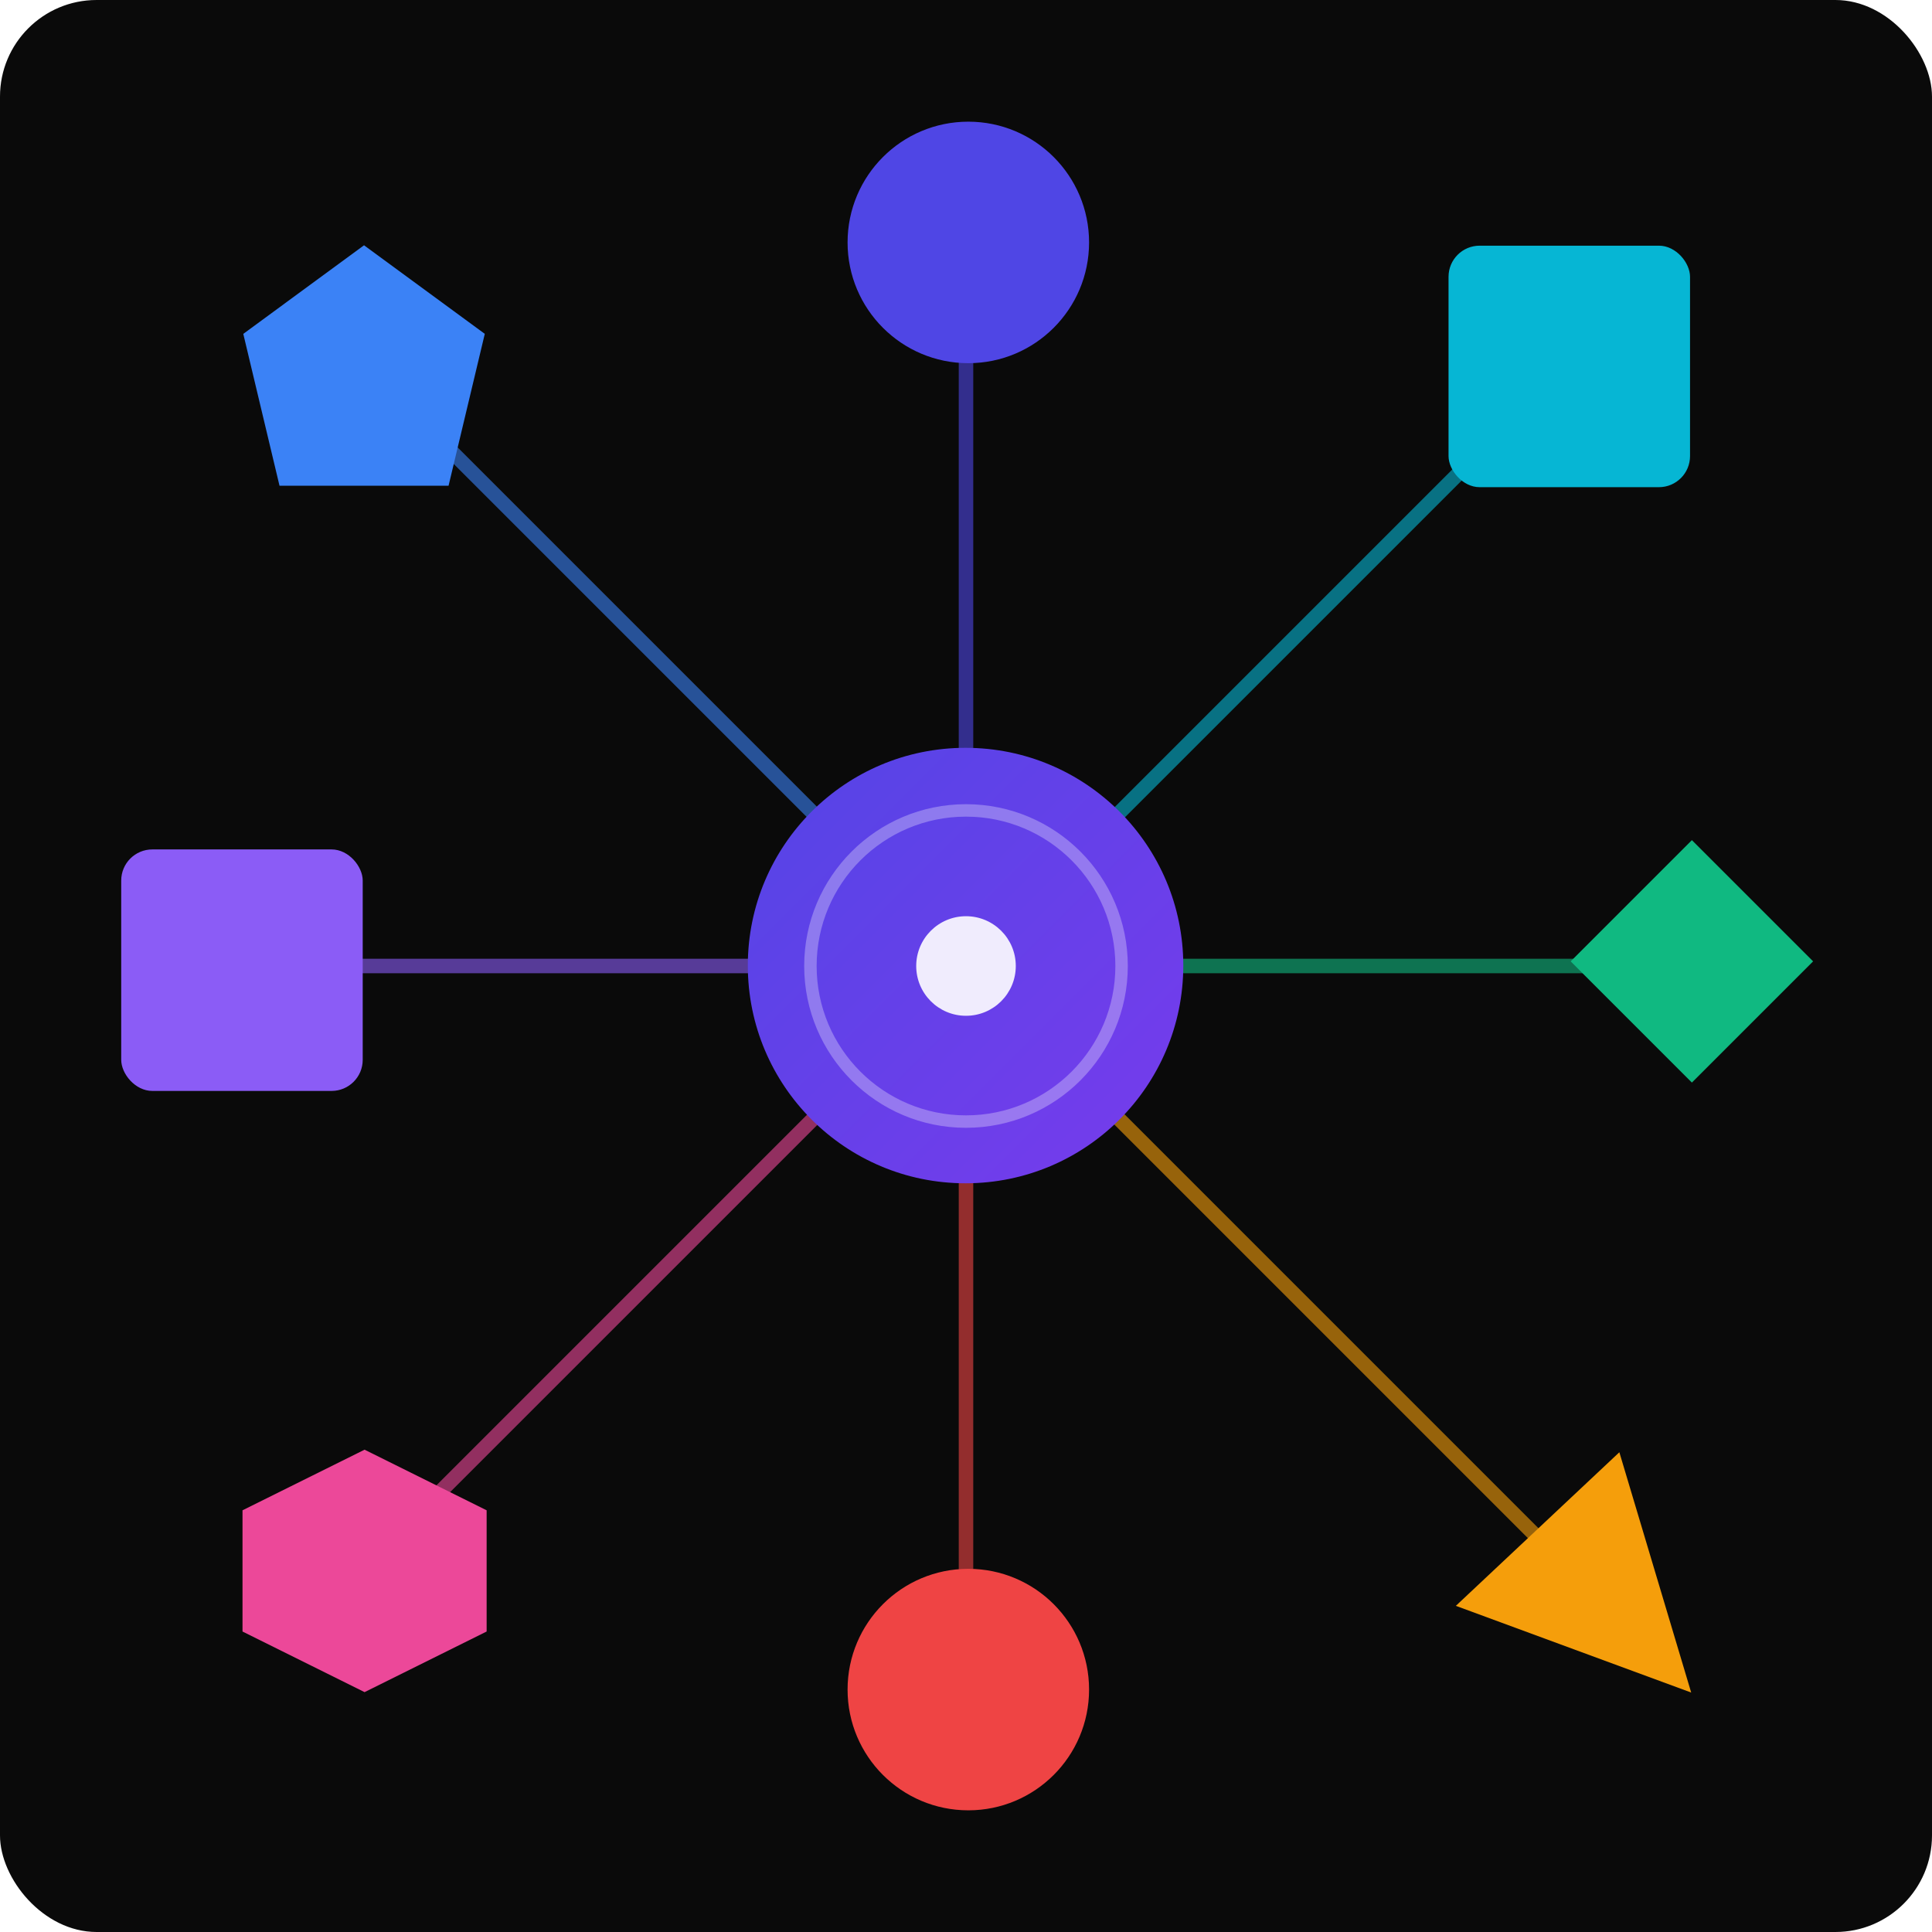 <?xml version="1.0" encoding="UTF-8" standalone="no"?>
<svg
   width="400"
   height="400"
   viewBox="0 0 400 400"
   version="1.1"
   id="svg15"
   xmlns="http://www.w3.org/2000/svg"
   xmlns:svg="http://www.w3.org/2000/svg">
  <!-- Background -->
  <rect
     width="400"
     height="400"
     fill="#0a0a0a"
     rx="20"
     id="rect1"
     x="0"
     y="0" />
  <!-- Define gradients for visual interest -->
  <defs
     id="defs3">
    <linearGradient
       id="centralGradient"
       x1="155.4"
       y1="155.4"
       x2="244.6"
       y2="244.6"
       gradientUnits="userSpaceOnUse">
      <stop
         offset="0%"
         style="stop-color:#4F46E5;stop-opacity:1"
         id="stop1" />
      <stop
         offset="100%"
         style="stop-color:#7C3AED;stop-opacity:1"
         id="stop2" />
    </linearGradient>
    <!-- Glow effect for central node -->
    <filter
       id="glow"
       x="-0.137"
       y="-0.137"
       width="1.274"
       height="1.274">
      <feGaussianBlur
         stdDeviation="4"
         result="coloredBlur"
         id="feGaussianBlur2" />
      <feMerge
         id="feMerge3">
        <feMergeNode
           in="coloredBlur"
           id="feMergeNode2" />
        <feMergeNode
           in="SourceGraphic"
           id="feMergeNode3" />
      </feMerge>
    </filter>
    <!-- Pulse animation for connections -->
    <animate
       id="pulse"
       attributeName="opacity"
       values="0.3;0.8;0.3"
       dur="10s"
       repeatCount="indefinite" />
  </defs>
  <!-- Connection lines with gradient opacity -->
  <!-- Top node connection -->
  <line
     x1="200"
     y1="200"
     x2="200"
     y2="45.385"
     stroke="#4f46e5"
     stroke-width="3"
     opacity="0.6"
     id="line3">
    <animate
       attributeName="stroke-width"
       values="3;3;8;3;3"
       dur="10s"
       keyTimes="0;0;0.025;0.05;1"
       repeatCount="indefinite" />
    <animate
       attributeName="opacity"
       values="0.3;0.8;0.3"
       dur="10s"
       repeatCount="indefinite" />
  </line>
  <!-- Top-right node connection -->
  <line
     x1="200"
     y1="200"
     x2="328.846"
     y2="71.154"
     stroke="#06b6d4"
     stroke-width="3"
     opacity="0.6"
     id="line4">
    <animate
       attributeName="stroke-width"
       values="3;3;8;3;3"
       dur="10s"
       keyTimes="0;0.025;0.05;0.075;1"
       repeatCount="indefinite" />
    <animate
       attributeName="opacity"
       values="0.3;0.8;0.3"
       dur="10s"
       repeatCount="indefinite" />
  </line>
  <!-- Right node connection -->
  <line
     x1="200"
     y1="200"
     x2="354.615"
     y2="200"
     stroke="#10b981"
     stroke-width="3"
     opacity="0.6"
     id="line5">
    <animate
       attributeName="stroke-width"
       values="3;3;8;3;3"
       dur="10s"
       keyTimes="0;0.05;0.075;0.1;1"
       repeatCount="indefinite" />
    <animate
       attributeName="opacity"
       values="0.3;0.8;0.3"
       dur="10s"
       repeatCount="indefinite" />
  </line>
  <!-- Bottom-right node connection -->
  <line
     x1="200"
     y1="200"
     x2="328.846"
     y2="328.846"
     stroke="#f59e0b"
     stroke-width="3"
     opacity="0.6"
     id="line6">
    <animate
       attributeName="stroke-width"
       values="3;3;8;3;3"
       dur="10s"
       keyTimes="0;0.075;0.1;0.125;1"
       repeatCount="indefinite" />
    <animate
       attributeName="opacity"
       values="0.3;0.8;0.3"
       dur="10s"
       repeatCount="indefinite" />
  </line>
  <!-- Bottom node connection -->
  <line
     x1="200"
     y1="200"
     x2="200"
     y2="354.615"
     stroke="#ef4444"
     stroke-width="3"
     opacity="0.6"
     id="line7">
    <animate
       attributeName="stroke-width"
       values="3;3;8;3;3"
       dur="10s"
       keyTimes="0;0.1;0.125;0.15;1"
       repeatCount="indefinite" />
    <animate
       attributeName="opacity"
       values="0.3;0.8;0.3"
       dur="10s"
       repeatCount="indefinite" />
  </line>
  <!-- Bottom-left node connection -->
  <line
     x1="200"
     y1="200"
     x2="71.154"
     y2="328.846"
     stroke="#ec4899"
     stroke-width="3"
     opacity="0.6"
     id="line8">
    <animate
       attributeName="stroke-width"
       values="3;3;8;3;3"
       dur="10s"
       keyTimes="0;0.125;0.15;0.175;1"
       repeatCount="indefinite" />
    <animate
       attributeName="opacity"
       values="0.3;0.8;0.3"
       dur="10s"
       repeatCount="indefinite" />
  </line>
  <!-- Left node connection -->
  <line
     x1="200"
     y1="200"
     x2="45.385"
     y2="200"
     stroke="#8b5cf6"
     stroke-width="3"
     opacity="0.6"
     id="line9">
    <animate
       attributeName="stroke-width"
       values="3;3;8;3;3"
       dur="10s"
       keyTimes="0;0.15;0.175;0.2;1"
       repeatCount="indefinite" />
    <animate
       attributeName="opacity"
       values="0.3;0.8;0.3"
       dur="10s"
       repeatCount="indefinite" />
  </line>
  <!-- Top-left node connection -->
  <line
     x1="200"
     y1="200"
     x2="71.154"
     y2="71.154"
     stroke="#3b82f6"
     stroke-width="3"
     opacity="0.6"
     id="line10">
    <animate
       attributeName="stroke-width"
       values="3;3;8;3;3"
       dur="10s"
       keyTimes="0;0.175;0.2;0.225;1"
       repeatCount="indefinite" />
    <animate
       attributeName="opacity"
       values="0.3;0.8;0.3"
       dur="10s"
       repeatCount="indefinite" />
  </line>
  <!-- Peripheral nodes - different shapes for multimodality -->
  <!-- Circle - Top -->
  <circle
     cx="200.481"
     cy="50.192"
     fill="#4f46e5"
     id="circle10"
     style="stroke-width:1.288"
     r="25" />
  <!-- Square - Top-right -->
  <rect
     x="299.904"
     y="50.865"
     width="50"
     height="50"
     fill="#06b6d4"
     rx="6.442"
     id="rect10"
     style="stroke-width:1.288" />
  <!-- Diamond - Right -->
  <path
     d="m 350.288,173.942 25.096,25.096 -25.096,25.096 -25.096,-25.096 z"
     fill="#10b981"
     id="path10"
     style="stroke-width:1.673" />
  <!-- Triangle - Bottom-right -->
  <path
     d="m 350.143,350.424 -48.725,-17.952 33.851,-31.799 z"
     fill="#f59e0b"
     id="path11"
     style="stroke-width:1.548" />
  <!-- Circle - Bottom -->
  <circle
     cx="200.481"
     cy="349.808"
     fill="#ef4444"
     id="circle11"
     style="stroke-width:1.288"
     r="25" />
  <!-- Hexagon - Bottom-left -->
  <path
     d="m 75.481,300.142 25.271,12.549 v 25.098 L 75.481,350.338 50.209,337.789 V 312.691 Z"
     fill="#ec4899"
     id="path12"
     style="stroke-width:2.518" />
  <!-- Square - Left -->
  <rect
     x="25.096"
     y="175.865"
     width="50"
     height="50"
     fill="#8b5cf6"
     rx="6.442"
     id="rect12"
     style="stroke-width:1.288" />
  <!-- Pentagon - Top-left -->
  <path
     d="m 75.37,50.782 25,18.341 -7.5,31.443 H 57.87 L 50.37,69.124 Z"
     fill="#3b82f6"
     id="path13"
     style="stroke-width:2.559" />
  <!-- Central nexus node with gradient -->
  <circle
     cx="200"
     cy="200"
     r="35"
     fill="url(#centralGradient)"
     filter="url(#glow)"
     id="circle13"
     style="fill:url(#centralGradient)"
     transform="matrix(1.288,0,0,1.288,-57.692,-57.692)">
    <animate
       attributeName="r"
       values="35;38;35"
       dur="10s"
       repeatCount="indefinite" />
  </circle>
  <!-- Inner circle for depth -->
  <circle
     cx="200"
     cy="200"
     r="32.212"
     fill="none"
     stroke="#ffffff"
     stroke-width="2.577"
     opacity="0.3"
     id="circle14" />
  <!-- Center dot -->
  <circle
     cx="200"
     cy="200"
     r="10.308"
     fill="#ffffff"
     opacity="0.9"
     id="circle15"
     style="stroke-width:1.288" />
</svg>
